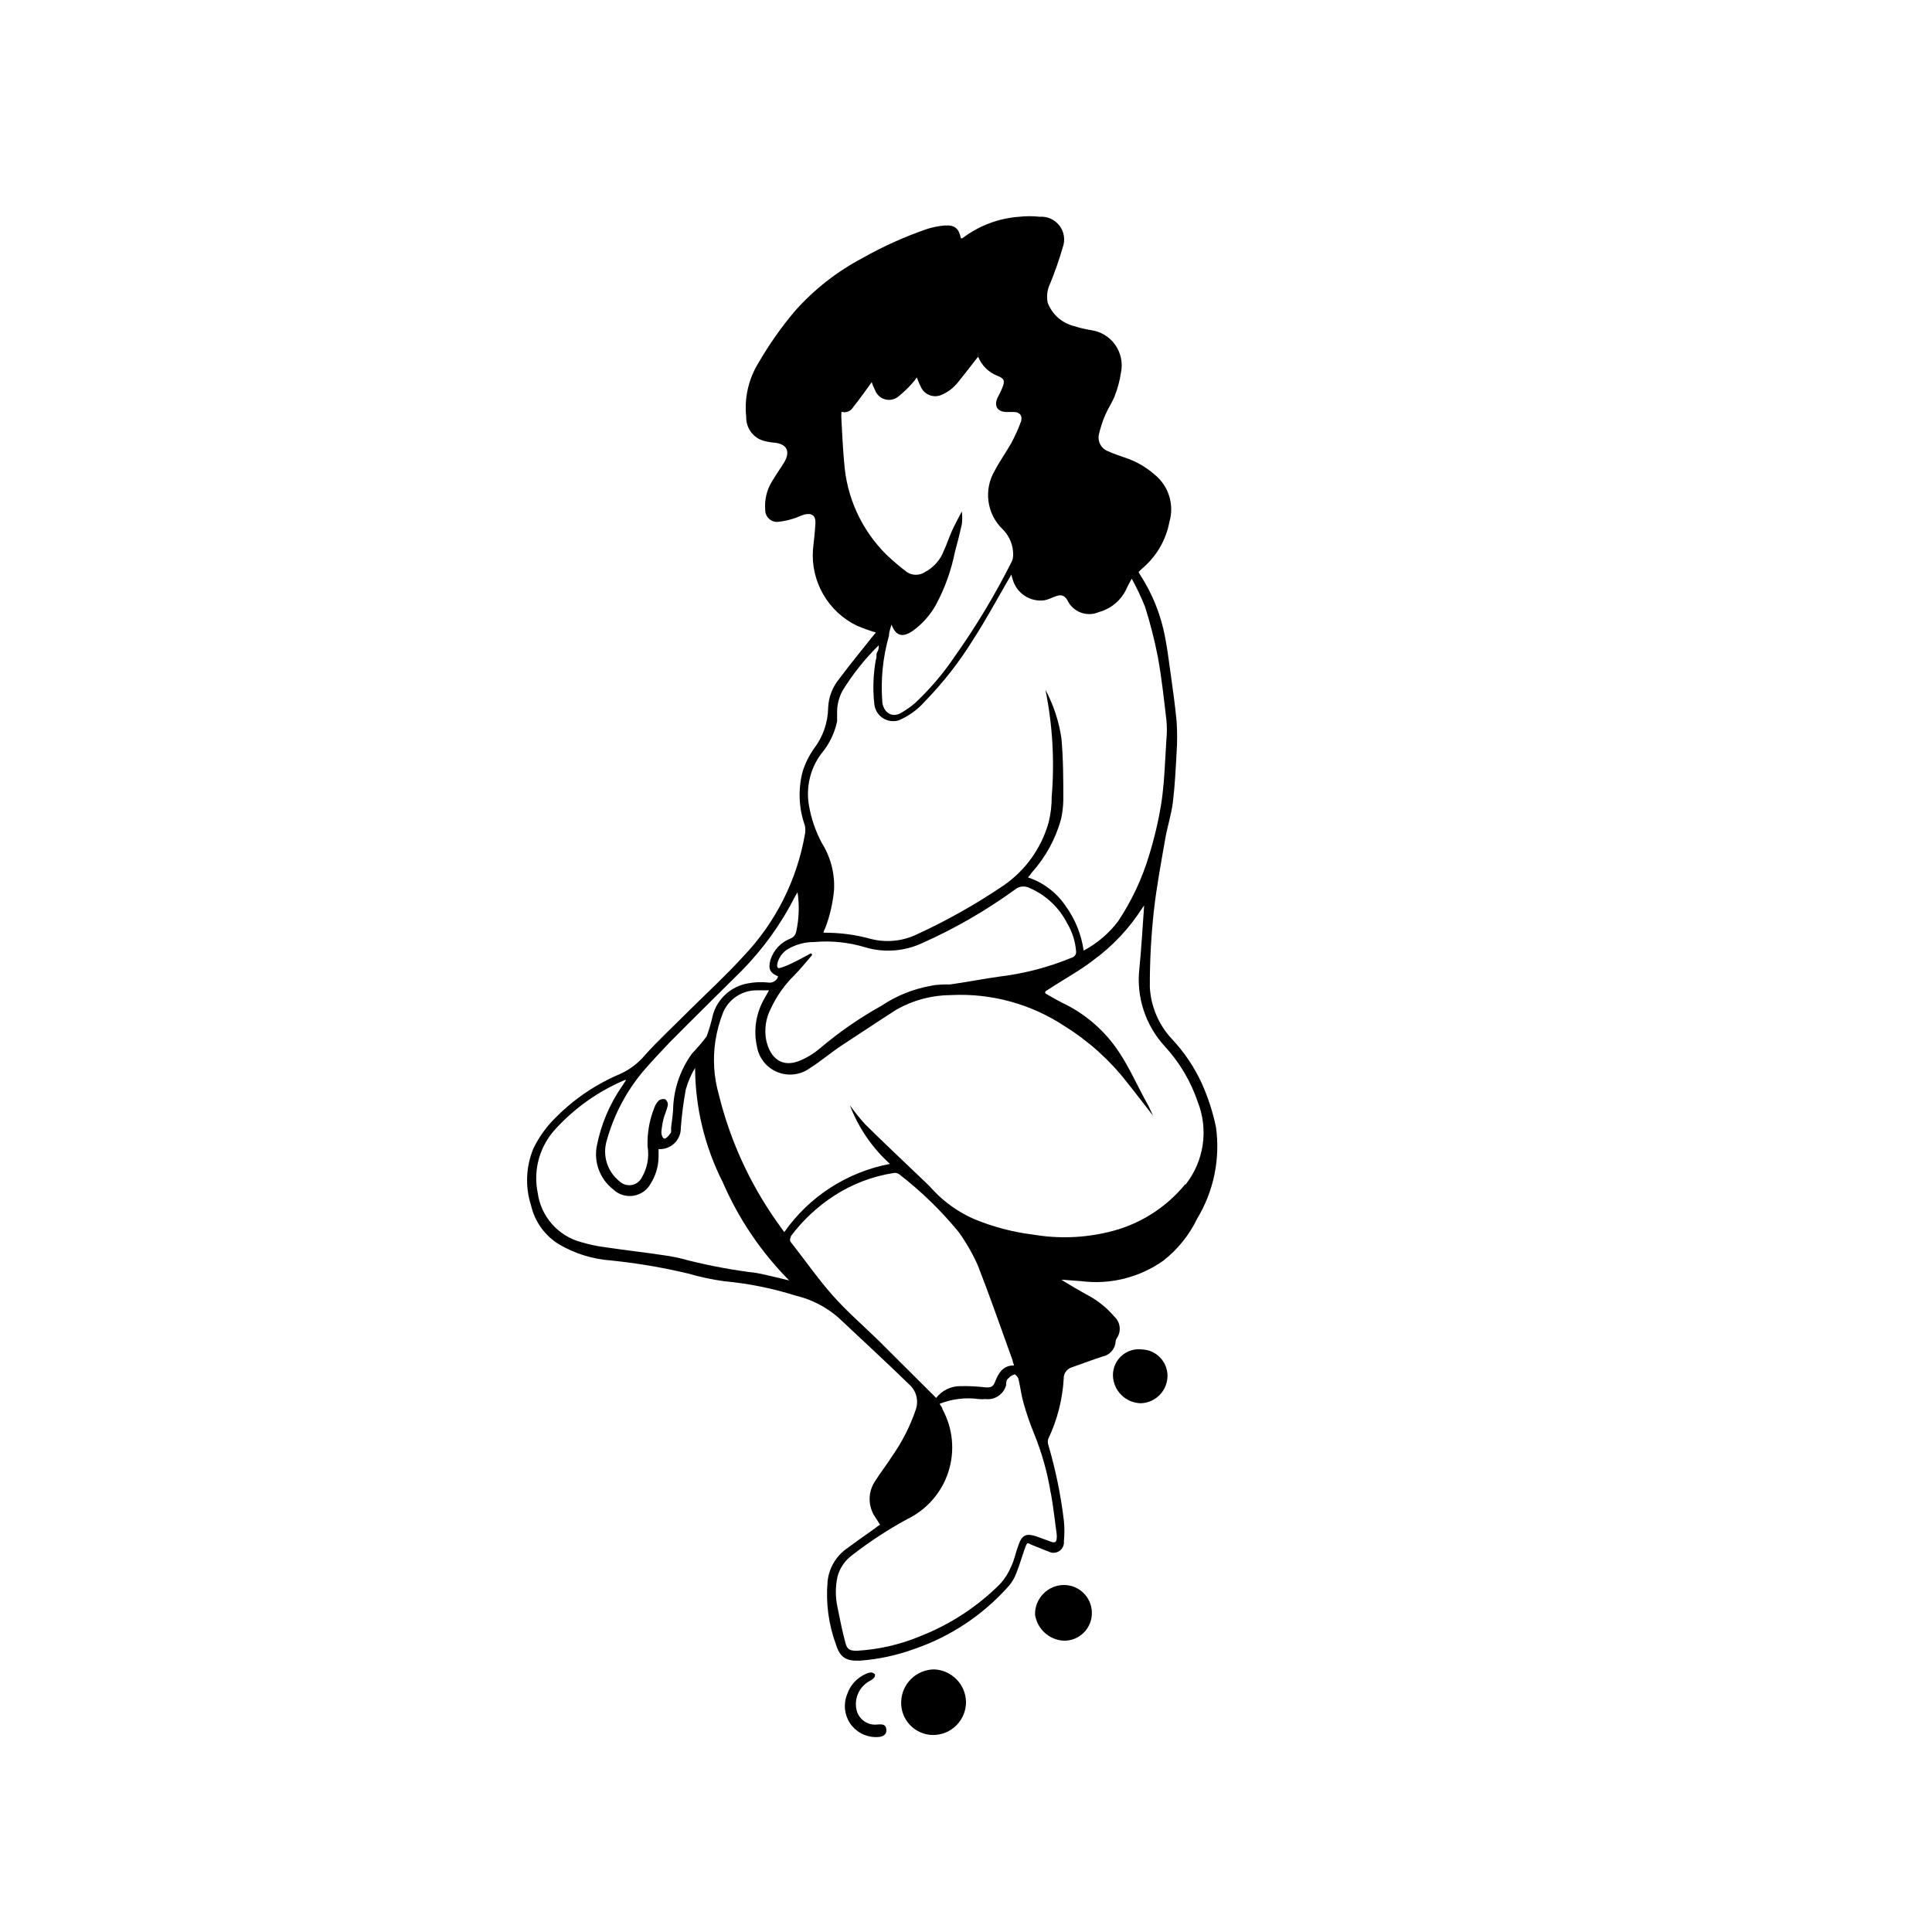 <?xml version="1.0" encoding="UTF-8"?>
<!-- Uploaded to: ICON Repo, www.svgrepo.com, Generator: ICON Repo Mixer Tools -->
<svg fill="#000000" width="800px" height="800px" version="1.1" viewBox="144 144 512 512" xmlns="http://www.w3.org/2000/svg">
 <g>
  <path d="m466.25 442.72c-0.824-3.969-2.074-7.84-3.731-11.539-1.969-4.309-4.621-8.273-7.859-11.738-3.551-3.754-5.656-8.645-5.941-13.805-0.027-6.731 0.328-13.461 1.055-20.152 0.707-6.398 1.914-12.797 3.023-19.145 0.555-3.273 1.613-6.449 2.016-9.672 0.555-4.434 0.754-8.918 1.008-13.402 0.176-2.668 0.176-5.344 0-8.012-0.402-4.434-1.059-8.867-1.664-13.301-0.453-3.074-0.805-6.144-1.41-9.168-1.102-5.832-3.324-11.391-6.547-16.375-0.184-0.266-0.336-0.555-0.453-0.855l1.008-0.957c3.727-3.152 6.254-7.492 7.152-12.293 1.344-4.59-0.207-9.543-3.93-12.543-2.207-1.945-4.773-3.434-7.559-4.387-1.562-0.555-3.176-1.059-4.684-1.762-1.926-0.668-3.008-2.719-2.469-4.684 0.414-1.723 0.969-3.41 1.664-5.039 0.754-1.715 1.863-3.324 2.519-5.039h-0.004c0.762-1.949 1.301-3.977 1.613-6.047 0.559-2.586 0-5.285-1.531-7.441-1.535-2.156-3.902-3.57-6.531-3.894-1.48-0.25-2.945-0.602-4.383-1.055-3.176-0.797-5.769-3.09-6.949-6.148-0.363-1.699-0.148-3.473 0.602-5.039 1.297-3.16 2.426-6.391 3.375-9.672 0.711-1.934 0.391-4.094-0.855-5.734-1.242-1.641-3.238-2.539-5.289-2.379-1.773-0.199-3.566-0.199-5.34 0-5.488 0.383-10.742 2.363-15.113 5.695-0.133 0.027-0.273 0.027-0.406 0-0.504-2.57-1.613-3.578-4.281-3.375-1.574 0.125-3.129 0.43-4.633 0.906-5.938 2.039-11.668 4.621-17.133 7.707-6.773 3.57-12.852 8.332-17.934 14.059-3.586 4.242-6.789 8.793-9.574 13.602-2.707 4.324-3.879 9.438-3.324 14.508-0.055 2.688 1.574 5.125 4.082 6.098 1.027 0.344 2.094 0.562 3.172 0.656 3.477 0.25 4.586 2.266 2.769 5.289-1.059 1.715-2.215 3.324-3.223 5.039-1.379 2.266-2 4.914-1.762 7.555 0 0.855 0.348 1.676 0.969 2.266 0.617 0.59 1.449 0.902 2.305 0.859 1.352-0.121 2.688-0.395 3.981-0.805 1.109-0.301 2.117-0.855 3.176-1.16 1.965-0.453 2.973 0.352 2.871 2.316-0.102 1.965-0.402 4.684-0.656 7.004-0.297 4.137 0.656 8.27 2.731 11.859 2.074 3.594 5.176 6.481 8.906 8.293 1.648 0.688 3.332 1.293 5.039 1.812l-0.805 0.957c-2.973 3.777-6.047 7.457-8.918 11.336-1.781 2.148-2.809 4.82-2.922 7.609-0.059 3.938-1.383 7.754-3.777 10.883-1.289 1.836-2.293 3.856-2.973 5.996-1.254 4.715-1.062 9.699 0.555 14.305 0.199 0.848 0.199 1.727 0 2.57-2.137 12.062-7.777 23.223-16.223 32.094-4.586 5.039-9.672 9.723-14.559 14.559-3.828 3.879-7.859 7.559-11.488 11.586l-0.004 0.004c-1.777 2.148-4.016 3.867-6.547 5.039-6.348 2.656-12.113 6.523-16.98 11.383-2.508 2.41-4.57 5.238-6.094 8.363-2.016 4.801-2.246 10.16-0.656 15.117 0.977 4.297 3.648 8.02 7.406 10.328 4.195 2.465 8.902 3.93 13.754 4.281 6.906 0.703 13.754 1.863 20.504 3.477 3.09 0.891 6.238 1.566 9.422 2.016 6.469 0.59 12.852 1.875 19.043 3.828 4.133 0.977 7.965 2.93 11.188 5.691 6.246 5.894 12.594 11.691 18.84 17.785 1.918 1.652 2.637 4.309 1.816 6.703-1.512 4.469-3.668 8.695-6.398 12.543-1.359 2.168-2.973 4.18-4.332 6.348-2.012 2.91-2.012 6.762 0 9.672l1.258 1.965c-0.43 0.25-0.832 0.539-1.211 0.859-2.57 1.812-5.039 3.578-7.656 5.492-2.844 2.031-4.68 5.188-5.039 8.664-0.512 5.723 0.262 11.492 2.269 16.879 1.109 3.426 2.769 4.281 6.348 4.133v-0.004c4.887-0.363 9.703-1.395 14.309-3.074 9.719-3.316 18.402-9.117 25.188-16.824 0.828-0.988 1.477-2.113 1.914-3.328 0.855-2.117 1.461-4.281 2.215-6.398 0.754-2.117 0.656-1.512 2.117-0.957 1.461 0.555 2.769 1.16 4.18 1.664h0.004c0.906 0.492 2.008 0.441 2.863-0.129 0.855-0.57 1.324-1.566 1.219-2.59 0.176-1.793 0.176-3.602 0-5.394-0.812-6.82-2.195-13.559-4.133-20.152-0.176-0.52-0.176-1.086 0-1.609 2.371-4.996 3.758-10.402 4.082-15.922-0.059-1.383 0.836-2.629 2.168-3.023 2.719-0.957 5.391-1.965 8.16-2.871 1.898-0.383 3.305-1.996 3.426-3.93 0.016-0.348 0.141-0.68 0.352-0.957 1.211-1.809 0.914-4.234-0.703-5.691-1.934-2.281-4.273-4.176-6.902-5.594-2.316-1.258-4.586-2.621-7.106-4.133h0.707l4.637 0.352-0.004 0.004c7.648 0.953 15.375-0.988 21.664-5.441 3.805-2.977 6.871-6.785 8.969-11.137 4.391-7.266 6.152-15.82 4.988-24.23zm-98.547-176.33c-0.352-3.68-0.504-7.356-0.707-11.035h0.004c-0.066-0.738-0.066-1.48 0-2.219 1.207 0.355 2.496-0.168 3.121-1.258 1.41-1.762 2.719-3.578 4.031-5.391 0.301-0.352 0.504-0.754 0.855-1.211 0.254 0.742 0.559 1.465 0.91 2.168 0.449 1.188 1.449 2.082 2.68 2.402 1.23 0.32 2.543 0.027 3.516-0.789 1.324-1.07 2.555-2.25 3.68-3.527 0.438-0.465 0.824-0.969 1.156-1.512 0.363 0.98 0.781 1.941 1.262 2.871 1.004 1.762 3.129 2.547 5.035 1.863 1.875-0.738 3.512-1.977 4.738-3.574 1.512-1.863 2.973-3.777 4.434-5.644l0.805-1.008c0.91 2.305 2.734 4.125 5.039 5.039 1.965 0.754 2.117 1.41 1.309 3.324-0.352 0.906-0.855 1.762-1.258 2.621-0.906 2.117 0 3.578 2.316 3.68h2.117c1.562 0 2.316 1.109 1.812 2.57v-0.004c-0.723 1.957-1.582 3.859-2.57 5.691-1.41 2.469-3.074 4.785-4.383 7.305v0.004c-2.945 4.965-2.133 11.297 1.965 15.363 1.984 1.879 3.051 4.527 2.922 7.258-0.027 0.449-0.129 0.891-0.301 1.309-4.387 8.77-9.441 17.191-15.113 25.191-3.059 4.555-6.625 8.746-10.633 12.492-1.117 0.941-2.312 1.785-3.578 2.519-2.469 1.461-4.637 0-5.039-2.719h0.004c-0.477-5.969 0.117-11.977 1.762-17.734 0-0.957 0.402-1.965 0.656-2.922 1.16 3.023 2.871 3.527 5.594 1.715l-0.004-0.004c2.559-1.828 4.676-4.203 6.199-6.953 2.367-4.406 4.066-9.145 5.039-14.055 0.672-2.418 1.277-4.836 1.812-7.254 0.152-1.137 0.152-2.289 0-3.426-0.906 1.762-1.863 3.477-2.672 5.289-0.805 1.812-1.309 3.477-2.066 5.039h0.004c-0.91 2.473-2.707 4.519-5.039 5.742-1.453 0.961-3.336 0.961-4.789 0-1.875-1.43-3.676-2.961-5.391-4.586-6.637-6.555-10.637-15.324-11.234-24.637zm-6.047 77.336 0.004-0.004c2.078-2.465 3.516-5.406 4.18-8.562v-2.519c0.012-1.938 0.496-3.84 1.41-5.543 2.699-4.41 5.934-8.473 9.625-12.094 0 0.605 0 1.211-0.402 1.812-0.402 0.605 0 1.309-0.352 1.965l-0.004 0.004c-0.711 3.922-0.848 7.926-0.402 11.891 0.176 1.477 0.996 2.801 2.238 3.617 1.246 0.816 2.785 1.039 4.211 0.613 2.668-1.133 5.043-2.856 6.953-5.039 4.875-5 9.184-10.523 12.848-16.473 3.273-5.039 6.195-10.48 9.27-15.77 0.285-0.434 0.539-0.887 0.754-1.359l0.352 1.16 0.004-0.004c0.984 3.797 4.684 6.234 8.562 5.644 1.059-0.25 2.016-0.754 3.074-1.109 1.059-0.352 2.066-0.301 2.871 1.059 1.465 3.184 5.215 4.598 8.414 3.172 3.285-0.898 5.984-3.231 7.356-6.348 0.391-0.844 0.828-1.668 1.309-2.469 1.332 2.41 2.512 4.902 3.527 7.457 1.371 4.332 2.5 8.742 3.375 13.199 1.008 5.543 1.613 11.133 2.266 16.727h0.004c0.176 1.762 0.176 3.531 0 5.293-0.352 5.543-0.504 11.133-1.309 16.625h-0.004c-0.746 4.688-1.824 9.316-3.223 13.855-1.859 6.254-4.644 12.199-8.262 17.633-2.441 3.215-5.555 5.863-9.121 7.758-0.602-4.215-2.207-8.227-4.684-11.688-2.406-3.621-5.953-6.336-10.078-7.711 0.355-0.375 0.676-0.777 0.957-1.207 3.672-4.066 6.344-8.93 7.809-14.207 0.367-1.656 0.57-3.344 0.605-5.039 0-5.492 0-10.984-0.504-16.426-0.664-4.492-2.098-8.836-4.231-12.844 1.887 9.312 2.445 18.844 1.66 28.312 0.012 2.293-0.258 4.574-0.805 6.801-1.891 6.766-6.074 12.664-11.84 16.676-7.332 4.981-15.07 9.348-23.125 13.051-3.766 1.801-8.043 2.227-12.09 1.207-4.102-1.141-8.34-1.703-12.598-1.66 0-0.504 0.301-0.906 0.453-1.258v-0.004c1.23-3.238 2.008-6.629 2.32-10.074 0.227-4.344-0.883-8.652-3.176-12.344-1.703-3.144-2.879-6.551-3.477-10.078-0.836-4.824 0.352-9.777 3.277-13.703zm-1.961 49.926c4.598-0.418 9.234 0.059 13.652 1.41 5.008 1.473 10.387 1.062 15.113-1.16 8.59-3.832 16.762-8.543 24.383-14.055 1.074-0.977 2.633-1.195 3.93-0.555 4.371 1.867 7.941 5.223 10.078 9.469 1.316 2.211 2.109 4.691 2.316 7.258 0.133 0.781-0.344 1.543-1.105 1.762-6.172 2.555-12.664 4.25-19.297 5.039-4.332 0.605-8.613 1.461-12.949 2.066-1.715 0-3.426 0-5.039 0.352-4.738 0.836-9.254 2.656-13.25 5.34-5.781 3.219-11.23 7-16.273 11.285-1.516 1.285-3.211 2.336-5.035 3.125-5.039 2.215-8.16-0.656-9.168-5.34h-0.004c-0.527-2.793-0.121-5.68 1.16-8.215 1.535-3.348 3.668-6.387 6.297-8.965 1.664-1.715 3.176-3.578 4.734-5.391l-0.301-0.453c-1.664 0.906-3.324 1.812-5.039 2.621v-0.004c-0.949 0.496-1.945 0.902-2.973 1.211-0.754 0.301-1.059 0-0.957-0.906 0.34-1.68 1.363-3.141 2.824-4.031 2.094-1.219 4.477-1.863 6.902-1.863zm-38.141 26.5c6.297-6.348 12.695-12.645 19.043-18.941v-0.004c5.66-5.758 10.398-12.352 14.059-19.547l0.707-1.211h-0.004c0.52 3.469 0.402 7.004-0.352 10.43-0.145 0.816-0.695 1.5-1.461 1.812-2.586 0.984-4.574 3.102-5.391 5.746-0.656 2.469 0 3.426 2.066 4.332-0.359 1.129-1.504 1.82-2.672 1.613-1.832-0.195-3.684-0.109-5.492 0.25-4.352 0.812-7.879 4.008-9.117 8.262-0.43 1.949-0.984 3.867-1.664 5.746-1.176 1.574-2.457 3.074-3.828 4.484-3 4.098-4.75 8.98-5.039 14.055 0 1.863-0.352 3.727-0.555 5.594v1.211c0 0.25-1.211 1.812-1.762 1.762-0.555-0.051-0.906-1.258-0.805-2.016 0.117-1.156 0.32-2.301 0.605-3.426 0.352-1.16 0.855-2.266 1.109-3.477h-0.004c0.035-0.59-0.23-1.16-0.703-1.512-0.574-0.148-1.18-0.039-1.664 0.301-0.516 0.492-0.91 1.098-1.16 1.766-1.344 3.289-1.98 6.824-1.863 10.375 0.496 2.887-0.059 5.856-1.562 8.363-0.547 1.027-1.539 1.738-2.684 1.926s-2.312-0.172-3.16-0.965c-3.285-2.594-4.629-6.941-3.375-10.934 1.855-6.652 5.102-12.832 9.523-18.137 2.418-2.824 4.734-5.242 7.203-7.859zm23.023 61.211c-6.09-0.727-12.133-1.84-18.086-3.324-2.328-0.664-4.703-1.152-7.102-1.461-5.039-0.754-10.078-1.309-15.113-2.066h-0.004c-2.148-0.277-4.273-0.734-6.348-1.359-2.984-0.816-5.66-2.496-7.695-4.824-2.031-2.332-3.336-5.211-3.742-8.277-1.234-6.082 0.547-12.391 4.789-16.926 5.102-5.559 11.336-9.961 18.289-12.898h0.352l-0.957 1.461c-3.414 4.879-5.75 10.426-6.852 16.273-0.703 4.238 0.957 8.523 4.332 11.184 1.438 1.41 3.457 2.051 5.445 1.734 1.984-0.316 3.703-1.559 4.629-3.344 1.312-2.121 2.008-4.562 2.016-7.055v-1.965c1.559 0.102 3.086-0.461 4.207-1.543 1.121-1.086 1.734-2.59 1.688-4.148 0.262-3.383 0.699-6.746 1.312-10.078 0.559-2.019 1.387-3.949 2.469-5.742 0.051 10.508 2.551 20.855 7.305 30.227 4.199 9.723 10.18 18.574 17.633 26.098-3.023-0.703-5.894-1.461-8.566-1.965zm32.246 17.887c-4.082-3.981-8.465-7.758-12.242-12.043-3.777-4.281-7.305-9.32-10.984-14.008-0.555-0.656 0-1.109 0-1.613v0.004c3.164-4.227 7.055-7.859 11.488-10.73 4.758-3.082 10.113-5.125 15.719-5.996 0.508-0.105 1.035 0.004 1.461 0.301 5.84 4.508 11.145 9.66 15.82 15.367 1.969 2.746 3.656 5.684 5.035 8.766 3.223 8.262 6.144 16.676 9.219 25.191 0 0.402 0.25 0.805 0.402 1.359-2.973 0-4.082 1.965-5.039 4.332-0.504 1.41-1.258 1.613-2.769 1.461l0.004 0.004c-2.125-0.254-4.262-0.355-6.398-0.305-2.519-0.023-4.906 1.133-6.449 3.125zm45.645 40.305c0.656 3.629 1.059 7.305 1.562 10.984v-0.004c0.051 0.387 0.051 0.777 0 1.16 0 0.906-0.504 1.258-1.41 0.906l-4.031-1.461c-2.57-0.855-3.727-0.352-4.637 2.168-0.906 2.519-1.109 3.981-1.965 5.793-0.695 1.703-1.684 3.273-2.922 4.637-5.953 5.965-13.07 10.645-20.906 13.754-5.422 2.301-11.199 3.648-17.082 3.977-1.812 0-2.57-0.301-3.023-2.066-0.855-3.125-1.461-6.297-2.117-9.473l0.004 0.004c-0.578-2.672-0.578-5.438 0-8.113 0.605-2.258 1.953-4.246 3.828-5.641 4.602-3.586 9.488-6.789 14.609-9.574 5.223-2.508 9.184-7.055 10.957-12.57 1.773-5.516 1.199-11.516-1.586-16.598 0-0.453-0.453-0.855-0.754-1.41 3.293-1.312 6.867-1.746 10.379-1.262 0.586 0.051 1.176 0.051 1.762 0 2.492 0.316 4.832-1.254 5.492-3.676 0-0.656 0-1.41 0.656-1.863v-0.004c0.445-0.512 1.047-0.867 1.711-1.004 0 0 0.805 0.707 0.906 1.211 0.504 2.117 0.754 4.332 1.359 6.449l0.004-0.004c0.754 2.688 1.664 5.328 2.719 7.91 2.106 5.133 3.609 10.492 4.484 15.969zm35.668-81.77c-5.227 6.41-12.441 10.898-20.504 12.746-6.488 1.551-13.223 1.773-19.801 0.656-5.438-0.66-10.762-2.07-15.816-4.184-3.984-1.766-7.582-4.297-10.582-7.457-1.41-1.613-3.023-3.023-4.535-4.484-4.586-4.383-9.168-8.715-13.652-13.148-1.445-1.594-2.793-3.277-4.031-5.035 2.266 5.953 5.906 11.289 10.633 15.566-11.34 2.148-21.391 8.637-28.012 18.086l-2.219-3.121c-7.055-10.074-12.176-21.363-15.113-33.305-1.332-4.648-1.645-9.527-0.906-14.309 0.402-2.586 1.094-5.121 2.062-7.555 1.539-3.547 5.055-5.832 8.918-5.793h3.223l-1.309 2.316c-2.152 3.785-2.836 8.234-1.914 12.492 0.488 3.055 2.519 5.641 5.375 6.832 2.852 1.188 6.121 0.816 8.633-0.988 2.922-1.863 5.594-4.133 8.465-6.047 5.039-3.273 9.672-6.398 14.559-9.523v0.004c4.394-2.488 9.355-3.809 14.41-3.828 10.707-0.543 21.305 2.371 30.227 8.312 6.305 3.934 11.863 8.945 16.426 14.812 2.266 2.82 4.434 5.691 6.902 8.867-0.605-1.258-0.957-2.168-1.461-3.074-2.57-4.535-4.637-9.422-7.559-13.805-3.738-5.672-8.969-10.203-15.113-13.098-1.512-0.754-2.973-1.664-4.434-2.469v-0.504l2.016-1.309c3.527-2.266 7.203-4.281 10.48-6.801l-0.004-0.004c5.32-3.836 9.852-8.66 13.352-14.207 0.109-0.156 0.227-0.309 0.355-0.453-0.402 5.543-0.707 11.133-1.258 16.676h-0.004c-0.859 7.539 1.605 15.082 6.75 20.656 3.906 4.242 6.875 9.254 8.719 14.711 2.906 7.383 1.66 15.754-3.277 21.969z"/>
  <path d="m391.64 586.41c-4.734-0.004-8.629 3.734-8.816 8.465-0.113 2.328 0.734 4.598 2.344 6.285 1.609 1.684 3.84 2.637 6.168 2.633 2.312-0.012 4.523-0.945 6.148-2.59 1.625-1.641 2.531-3.863 2.519-6.176-0.102-4.621-3.75-8.379-8.363-8.617z"/>
  <path d="m425.95 564.04c-2.055 0.012-4.016 0.844-5.453 2.312-1.438 1.465-2.231 3.441-2.207 5.496 0.551 3.84 3.738 6.75 7.609 6.953 2 0.043 3.926-0.738 5.336-2.156 1.41-1.418 2.176-3.352 2.121-5.352-0.082-4.031-3.375-7.254-7.406-7.254z"/>
  <path d="m446.7 501.62c-1.961-0.262-3.938 0.336-5.426 1.641-1.484 1.301-2.336 3.184-2.336 5.16 0.055 4.059 3.301 7.348 7.356 7.457 3.996-0.109 7.16-3.41 7.106-7.406-0.078-3.695-3.008-6.691-6.699-6.852z"/>
  <path d="m376.42 601.02c-2.473 0.254-4.762-1.328-5.391-3.731-0.746-2.973 0.543-6.082 3.172-7.656 0.492-0.242 0.949-0.547 1.359-0.906 0.273-0.281 0.387-0.68 0.305-1.059 0 0-0.605-0.453-0.906-0.453-0.492 0.016-0.973 0.137-1.414 0.352-2.383 1.004-4.223 2.984-5.035 5.441-1.031 2.504-0.762 5.352 0.719 7.617s3.981 3.656 6.688 3.719h0.504c1.715 0 2.621-0.805 2.469-2.016-0.152-1.207-0.707-1.461-2.469-1.309z"/>
 </g>
</svg>